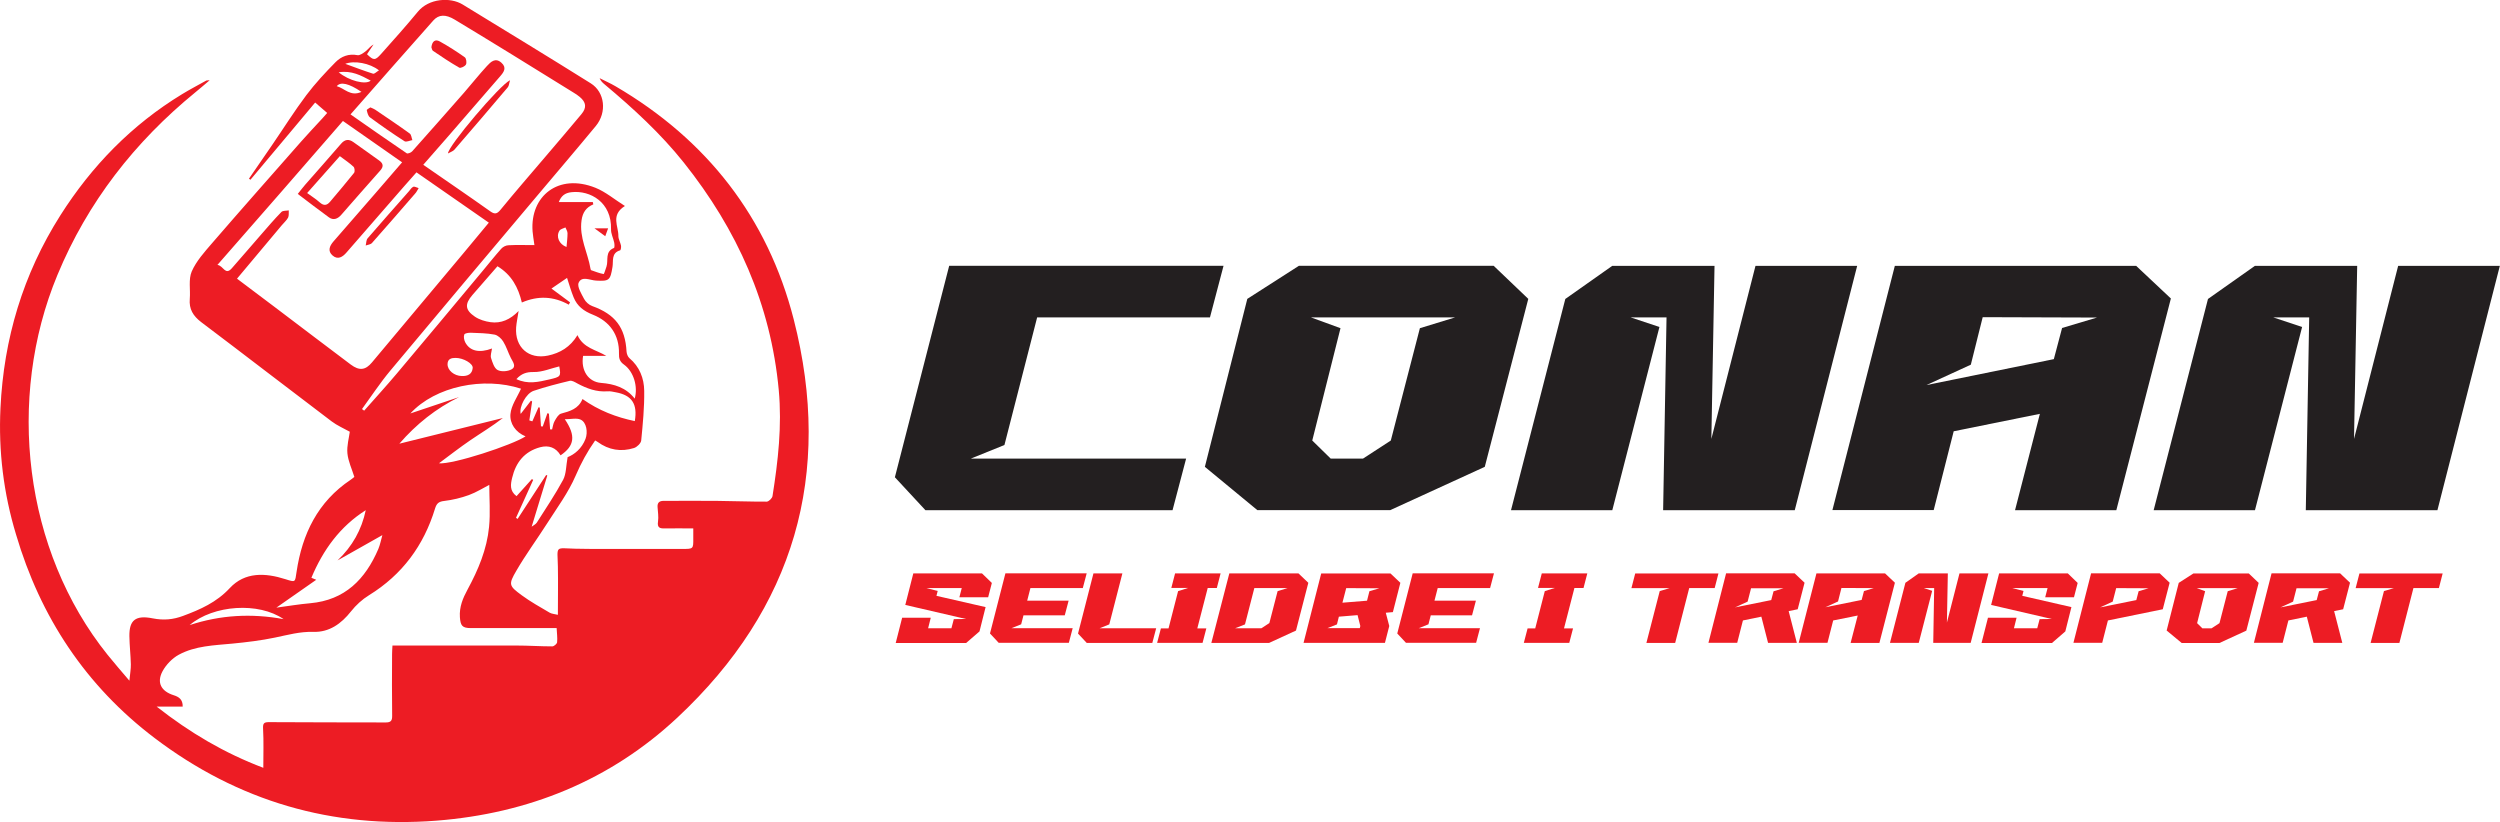 <svg xmlns="http://www.w3.org/2000/svg" id="Layer_2" data-name="Layer 2" viewBox="0 0 324.04 106.56"><defs><style>      .cls-1 {        fill: #231f20;      }      .cls-1, .cls-2 {        stroke-width: 0px;      }      .cls-2 {        fill: #ed1c24;      }    </style></defs><g id="Layer_1-2" data-name="Layer 1"><g><g><path class="cls-2" d="M27.18,10.4c-.7.59-1.26,1.08-1.84,1.55-7.89,6.45-13.98,14.25-17.9,23.7-6.64,15.99-4.37,35.68,6.51,49.23.84,1.05,1.74,2.07,2.82,3.35.09-.91.2-1.52.19-2.12-.03-1.22-.17-2.44-.19-3.67-.02-2.04.78-2.74,3.03-2.29,1.42.28,2.64.16,3.93-.32,2.23-.83,4.33-1.75,6.05-3.6,1.97-2.12,4.61-1.99,7.21-1.16,1.33.42,1.25.43,1.45-.95.73-4.91,2.75-9.09,7.02-11.94.19-.13.36-.28.47-.36-.33-1.06-.8-2.04-.9-3.06-.09-.99.21-2.01.31-2.8-.81-.45-1.65-.81-2.35-1.34-5.65-4.27-11.25-8.6-16.9-12.86-1.05-.8-1.61-1.69-1.49-3.03.1-1.19-.19-2.51.25-3.54.59-1.35,1.65-2.52,2.63-3.66,3.82-4.42,7.69-8.79,11.55-13.18.9-1.02,1.84-2.01,2.76-3.01.22-.24.42-.48.62-.7-.54-.47-1.01-.87-1.56-1.35-2.77,3.3-5.58,6.66-8.39,10.01-.06-.05-.13-.1-.19-.14,1.02-1.48,2.05-2.97,3.06-4.45,1.46-2.13,2.83-4.32,4.38-6.38,1.15-1.52,2.46-2.93,3.8-4.29.73-.73,1.69-1.11,2.82-.89.31.06.75-.26,1.06-.5.34-.27.59-.65,1.03-.89-.28.43-.57.85-.85,1.27.86.82,1.04.84,1.82-.03,1.61-1.81,3.23-3.61,4.77-5.48,1.42-1.73,4.19-1.92,5.8-.94,5.54,3.39,11.1,6.77,16.61,10.22,1.84,1.15,2.12,3.76.66,5.53-2.56,3.1-5.18,6.16-7.77,9.24-6.29,7.48-12.6,14.95-18.86,22.46-1.32,1.58-2.46,3.32-3.68,4.99.09.07.18.14.28.21,1.41-1.6,2.86-3.18,4.23-4.81,3.72-4.41,7.41-8.85,11.11-13.28.81-.97,1.59-1.96,2.43-2.9.21-.24.6-.44.92-.45,1.08-.06,2.16-.02,3.38-.02-.11-.77-.2-1.28-.24-1.79-.34-4.57,3.36-7.56,8.15-5.64,1.32.53,2.45,1.5,3.82,2.36-1.89,1.18-.82,2.62-.85,3.89,0,.41.26.82.34,1.24.04.2-.02.59-.12.62-1.17.34-.85,1.39-.98,2.14-.28,1.74-.42,1.88-2.13,1.78-.78-.04-1.86-.64-2.26.28-.22.51.36,1.43.71,2.1.21.39.63.77,1.05.92,2.98,1.07,4.28,2.78,4.45,5.9.02.29.16.67.37.85,1.32,1.11,1.9,2.62,1.92,4.23.03,2.15-.18,4.31-.39,6.45-.04.36-.55.85-.93.97-1.68.53-3.28.26-4.72-.79-.1-.08-.22-.13-.32-.19-1.02,1.45-1.83,2.94-2.53,4.57-.95,2.2-2.42,4.18-3.72,6.22-1.3,2.04-2.75,4-3.96,6.09-1.05,1.8-.97,1.96.7,3.19,1.14.84,2.39,1.53,3.61,2.25.26.15.6.17,1.07.28,0-2.18.04-4.23,0-6.27-.07-2.75-.41-2.37,2.27-2.3,2.23.05,4.46.03,6.68.03,2.39,0,4.77,0,7.16,0,1.45,0,1.45.02,1.44-1.39,0-.39,0-.78,0-1.27-1.32,0-2.51-.02-3.7,0-.65.02-.99-.1-.87-.89.09-.61-.02-1.26-.06-1.89-.04-.57.26-.79.77-.79,2.28,0,4.56-.02,6.85,0,2.18.02,4.35.11,6.53.1.26,0,.71-.44.75-.72.72-4.55,1.24-9.1.81-13.74-1.03-11.12-5.4-20.82-12.3-29.48-3.02-3.79-6.57-7.04-10.27-10.14-.25-.21-.5-.43-.65-.81.69.35,1.39.66,2.06,1.05,11.83,6.92,19.72,17.01,23.1,30.22,5.13,20.05.06,37.47-15.09,51.62-8.71,8.14-19.32,12.42-31.21,13.35-13.52,1.05-25.74-2.52-36.54-10.71-8.92-6.76-14.8-15.67-17.96-26.38C.46,63.95-.21,58.45.06,52.9c.42-8.97,2.92-17.35,7.76-24.98,4.08-6.43,9.27-11.75,15.79-15.72,1.02-.62,2.07-1.17,3.11-1.75.07-.04.18-.02.46-.05ZM63.45,62.83c-.79.4-1.69.98-2.68,1.34-1.02.37-2.1.63-3.18.76-.71.08-.99.3-1.2.98-1.46,4.79-4.25,8.58-8.56,11.24-.88.54-1.69,1.28-2.33,2.09-1.27,1.61-2.83,2.73-4.89,2.66-1.74-.05-3.32.4-4.97.74-1.81.38-3.67.6-5.51.78-2.38.23-4.82.28-6.97,1.45-.84.46-1.63,1.28-2.09,2.13-.8,1.49-.17,2.6,1.44,3.11.64.2,1.2.53,1.17,1.48h-3.37c4.32,3.39,8.76,6.01,13.82,7.93,0-1.78.06-3.41-.03-5.04-.04-.74.1-.89.83-.88,5.02.04,10.05.02,15.07.04.66,0,.84-.22.83-.87-.04-2.66-.02-5.32-.01-7.98,0-.35.03-.7.05-1.12.44,0,.76,0,1.09,0,4.99,0,9.98-.01,14.97,0,1.56,0,3.11.11,4.66.11.22,0,.6-.33.62-.53.06-.58-.03-1.17-.06-1.84-.48,0-.9,0-1.33,0-3.26,0-6.52.01-9.78,0-1.13,0-1.35-.31-1.43-1.42-.09-1.33.39-2.47,1-3.59,1.38-2.55,2.5-5.2,2.78-8.1.18-1.82.03-3.67.03-5.46ZM28.19,34.34c.77.09.99,1.41,1.85.44,1.27-1.44,2.52-2.91,3.78-4.35.87-1,1.73-2.01,2.66-2.96.19-.19.63-.14.95-.2-.02.32.04.68-.09.94-.2.37-.55.66-.82.99-1.92,2.28-3.83,4.57-5.8,6.92,1.67,1.25,3.28,2.46,4.89,3.68,3.28,2.48,6.56,4.98,9.85,7.45,1.13.85,1.92.72,2.75-.27,3.93-4.71,7.88-9.4,11.81-14.1,1.1-1.31,2.18-2.63,3.34-4.02-3.2-2.23-6.29-4.38-9.38-6.52-.6.68-1.11,1.25-1.61,1.82-2.49,2.86-4.97,5.72-7.46,8.57-.5.58-1.12.98-1.8.39-.67-.58-.4-1.23.11-1.82,1.81-2.07,3.61-4.15,5.42-6.23,1.14-1.32,2.28-2.64,3.48-4.03-2.61-1.83-5.13-3.59-7.67-5.36-2.74,3.15-5.4,6.22-8.06,9.27-2.69,3.08-5.38,6.15-8.21,9.39ZM45.45,14.84c2.42,1.69,4.83,3.38,7.27,5.03.12.08.55-.08.7-.25,2.25-2.52,4.49-5.06,6.72-7.6,1-1.15,1.95-2.35,2.98-3.47.48-.52,1.08-1.12,1.86-.43.74.65.33,1.22-.17,1.79-2.2,2.53-4.39,5.08-6.59,7.61-1.1,1.27-2.21,2.53-3.36,3.84,2.96,2.05,5.84,4.01,8.67,6.02.61.44.9.35,1.36-.21,1.87-2.28,3.8-4.51,5.71-6.75,1.59-1.87,3.19-3.73,4.76-5.62.71-.85.62-1.54-.22-2.24-.25-.21-.53-.4-.82-.57-2.65-1.65-5.31-3.29-7.97-4.93-2.46-1.51-4.93-3.02-7.4-4.51-1.19-.72-2.08-.69-2.8.12-3.55,4-7.08,8.02-10.71,12.15ZM75.58,46.12c-.32,1.87.66,3.38,2.32,3.51,1.73.14,3.24.6,4.37,2.04.44-1.55-.13-3.51-1.39-4.41-.55-.39-.67-.81-.65-1.42.05-2.45-1.21-4.18-3.36-5.04-1.22-.48-2.05-1.11-2.52-2.26-.32-.78-.55-1.6-.85-2.52-.68.46-1.43.98-2.02,1.38.87.65,1.64,1.22,2.41,1.79-.06.1-.11.2-.17.3-1.96-1.09-3.97-1.19-6.08-.28-.46-1.95-1.33-3.59-3.16-4.7-1.08,1.24-2.17,2.48-3.25,3.73-1.01,1.17-.96,1.94.33,2.81.58.39,1.32.61,2.02.71,1.36.19,2.55-.33,3.64-1.45-.13.87-.27,1.48-.32,2.11-.19,2.58,1.61,4.2,4.13,3.67,1.56-.33,2.89-1.1,3.82-2.65.76,1.69,2.42,1.89,3.74,2.69h-3ZM56.88,60.05c1.81.18,9.51-2.36,11.24-3.49-1.31-.54-2.06-1.67-1.96-2.88.1-1.14.89-2.21,1.37-3.3-4.83-1.57-11.08-.33-14.34,3.21,2.19-.74,4.25-1.43,6.31-2.12-3,1.48-5.54,3.5-7.74,6.04,4.47-1.11,8.95-2.22,13.42-3.33-1.39,1.08-2.84,1.94-4.23,2.89-1.39.95-2.72,1.99-4.07,2.99ZM47.42,66.12c-3.35,2.12-5.54,5.15-7.06,8.77.23.1.42.17.63.26-1.71,1.2-3.38,2.36-5.17,3.61,1.58-.21,2.98-.45,4.38-.57,4.51-.4,7.16-3.11,8.84-7.04.23-.55.34-1.15.52-1.79-2.04,1.15-3.93,2.22-5.81,3.28,1.92-1.82,3.13-3.98,3.66-6.53ZM73.56,59.26c.9-.35,1.85-1.12,2.33-2.37.33-.88.13-2.15-.63-2.5-.52-.24-1.24-.05-2.05-.05,1.46,2.16,1.25,3.45-.55,4.68-.61-1.02-1.54-1.35-2.65-1.05-2.04.55-3.16,1.98-3.63,3.97-.2.84-.35,1.68.57,2.37.68-.76,1.34-1.48,1.99-2.21.06.03.11.07.17.1-.74,1.64-1.49,3.28-2.23,4.92.07.05.14.09.21.14,1.23-1.9,2.47-3.79,3.7-5.69l.15.06c-.67,2.19-1.34,4.39-2.03,6.64.25-.19.52-.31.66-.52,1.17-1.84,2.39-3.65,3.42-5.56.41-.78.37-1.79.58-2.94ZM70.11,55.26c.08,0,.16.01.24.02.2-.57.4-1.14.6-1.72.07.02.13.04.2.06.05.68.1,1.36.15,2.04h.26c.1-.36.14-.77.33-1.09.21-.37.49-.87.84-.96,1.14-.31,2.25-.61,2.77-1.89,2.11,1.49,4.36,2.36,6.78,2.86.38-2.22-.38-3.35-2.45-3.73-.36-.07-.73-.16-1.08-.13-1.42.11-2.68-.36-3.9-1.01-.31-.17-.71-.42-1-.35-1.58.38-3.15.78-4.69,1.3-.97.33-1.9,2.07-1.67,2.99.47-.61.9-1.16,1.33-1.72l.15.11c-.12.82-.24,1.63-.36,2.45.13.04.26.08.39.12.27-.61.53-1.21.8-1.82.05.01.11.03.16.04l.16,2.45ZM76.84,26.19c.02.1.04.2.06.3-.93.39-1.38,1.06-1.52,2.05-.33,2.25.81,4.2,1.16,6.3.01.06.04.16.08.18.54.19,1.07.4,1.62.5.06.01.25-.63.37-.97.27-.82-.23-1.94.97-2.41.09-.04.08-.47.03-.7-.12-.58-.43-1.15-.41-1.72.1-3.5-2.69-5.08-5.12-4.81-.88.09-1.35.5-1.65,1.28h4.42ZM63.77,45.17c-.06.47-.23.9-.12,1.24.18.57.41,1.32.85,1.55.47.25,1.32.19,1.81-.09.65-.36.17-.96-.09-1.46-.36-.7-.58-1.48-1-2.15-.24-.39-.7-.81-1.12-.89-1-.19-2.04-.2-3.06-.24-.3-.01-.8.06-.86.23-.11.28-.03.72.12,1.01.6,1.14,1.82,1.42,3.47.8ZM36.76,80.25c-3.23-2.24-9.09-1.85-12.18.77,4-1.31,8-1.54,12.18-.77ZM66.93,49.14c1.48.7,2.86.37,4.28.04,1.44-.34,1.53-.37,1.28-1.69-1.1.26-2.2.75-3.3.73-.97-.02-1.62.22-2.26.92ZM59.87,48.74c.74.02,1.33-.23,1.4-1.05.05-.57-1.21-1.3-2.22-1.3-.53,0-1.02.11-1.04.79-.03.81.86,1.55,1.86,1.56ZM44.74,8.27c1.24.45,2.41.9,3.61,1.28.18.06.48-.26.77-.43-1.17-.94-3.24-1.31-4.38-.84ZM43.9,9.37c1.31,1.1,3.51,1.66,4.15,1.08-1.26-.67-2.47-1.34-4.15-1.08ZM73.43,32.01c.05-.59.13-1.18.13-1.78,0-.25-.17-.5-.27-.75-.26.13-.63.2-.77.41-.5.79-.03,1.78.9,2.12ZM46.85,11.91c-1.63-1.1-2.71-1.35-3.2-.74,1.01.27,1.77,1.39,3.2.74Z"></path><path class="cls-2" d="M38.6,25.13c.38-.47.65-.84.95-1.18,1.55-1.77,3.11-3.52,4.64-5.3.51-.6,1.02-.66,1.63-.22,1.11.79,2.21,1.58,3.32,2.37.53.38.62.77.14,1.31-1.7,1.9-3.37,3.83-5.06,5.75-.44.5-1,.74-1.59.31-1.34-.97-2.64-1.98-4.03-3.03ZM39.81,25.02c.6.44,1.16.79,1.64,1.22.52.46.92.4,1.34-.1,1.04-1.24,2.1-2.47,3.1-3.73.13-.16.08-.65-.06-.79-.52-.49-1.13-.89-1.78-1.38-1.41,1.59-2.76,3.12-4.24,4.78Z"></path><path class="cls-2" d="M54.26,24.39c-.2.32-.28.51-.41.65-1.87,2.16-3.74,4.32-5.64,6.46-.17.19-.53.22-.81.32.08-.31.06-.71.25-.93,1.77-2.06,3.58-4.08,5.37-6.12.17-.2.32-.46.55-.56.15-.07.4.09.69.17Z"></path><path class="cls-2" d="M66.11,10.4c-.13.41-.13.72-.29.91-2.29,2.71-4.6,5.41-6.92,8.09-.18.21-.51.3-.83.49-.05-.9,6.75-8.92,8.04-9.49Z"></path><path class="cls-2" d="M48.01,13.92c.26.12.45.18.61.29,1.5,1.02,3.02,2.03,4.49,3.1.21.15.23.56.34.85-.34.06-.79.28-1.01.15-1.53-.98-3.02-2.02-4.49-3.1-.24-.18-.34-.6-.41-.93-.02-.08.3-.25.46-.36Z"></path><path class="cls-2" d="M55.92,6.1c.09-.72.47-1.07,1.08-.73,1.12.62,2.21,1.32,3.25,2.06.19.14.27.71.14.94-.13.23-.69.5-.86.4-1.17-.67-2.29-1.42-3.41-2.18-.13-.09-.15-.35-.21-.49Z"></path><path class="cls-2" d="M78.45,30.62c-.52-.38-.88-.65-1.39-1.02h1.76c-.12.32-.22.6-.37,1.02Z"></path></g><g><path class="cls-1" d="M123.04,34.45h35.55l-1.76,6.69h-22.4l-4.24,16.54-4.35,1.76h27.9l-1.76,6.69h-32.03l-3.96-4.27,7.04-27.41Z"></path><path class="cls-1" d="M156.17,60.51l5.5-21.77,6.69-4.29h25.24l4.49,4.29-5.64,21.77-12.25,5.61h-17.23l-6.8-5.61ZM176.67,59.44l3.6-2.34,3.77-14.56,4.57-1.4h-18.69l3.83,1.4-3.66,14.56,2.39,2.34h4.18Z"></path><path class="cls-1" d="M216.03,41.14h-4.68l3.74,1.24-6.11,23.75h-13.13l7.04-27.38,6.08-4.29h13.26l-.41,22.43,5.72-22.43h13.18l-8.09,31.67h-17.06l.44-24.99Z"></path><path class="cls-1" d="M276.87,34.45l4.51,4.24-7.07,27.44h-13.13l3.22-12.49-11.17,2.26-2.59,10.21h-13.13l8.09-31.65h31.26ZM267.29,42.51l4.51-1.35-14.81-.05-1.54,6.16-5.75,2.64,16.51-3.36,1.07-4.04Z"></path><path class="cls-1" d="M299.33,41.14h-4.68l3.74,1.24-6.11,23.75h-13.13l7.04-27.38,6.08-4.29h13.26l-.41,22.43,5.72-22.43h13.18l-8.09,31.67h-17.06l.44-24.99Z"></path></g><g><path class="cls-2" d="M116.91,80.07h3.73l-.34,1.36h3.02s.31-1.18.31-1.18l1.57-.02-7.86-1.82,1.04-4.09h8.9l1.28,1.24-.48,1.86h-3.73l.31-1.2h-4.59l1.47.38-.16.63,6.37,1.46-.79,3.15-1.73,1.5h-9.13l.83-3.26Z"></path><path class="cls-2" d="M140.85,74.32l-.5,1.9h-6.79l-.42,1.64h5.37l-.5,1.9h-5.35l-.3,1.16-1.25.5h7.93l-.5,1.9h-9.09l-1.13-1.21,2-7.8h10.53Z"></path><path class="cls-2" d="M141.75,74.32h3.73l-1.7,6.61-1.25.5h7.33l-.5,1.9h-8.5l-1.13-1.21,2-7.8Z"></path><path class="cls-2" d="M157.73,76.21h-1.19l-1.35,5.24h1.17l-.49,1.88h-5.89l.49-1.88h.99l1.24-4.83,1.29-.41h-2.17l.49-1.89h5.9l-.49,1.89Z"></path><path class="cls-2" d="M157.01,83.33l2.33-9.01h8.96l1.28,1.22-1.6,6.19-3.48,1.6h-7.48ZM162.58,76.23l-1.21,4.7-1.27.5h3.4l1.03-.67,1.07-4.14,1.3-.4h-4.31Z"></path><path class="cls-2" d="M180.23,74.33l1.28,1.21-.97,3.8-.92.08.45,1.72-.56,2.19h-10.55l2.29-9h8.99ZM175.97,79.73l-2.43.2-.25,1-1.24.49h4.2s.07-.28.07-.28l-.36-1.42ZM178.79,76.25l-4.3-.02-.49,1.89,3.19-.26.31-1.23,1.29-.38Z"></path><path class="cls-2" d="M193.64,74.32l-.5,1.9h-6.79l-.42,1.64h5.37l-.5,1.9h-5.35l-.3,1.16-1.25.5h7.93l-.5,1.9h-9.09l-1.13-1.21,2-7.8h10.53Z"></path><path class="cls-2" d="M205.26,76.21h-1.19l-1.35,5.24h1.17l-.49,1.88h-5.89l.49-1.88h.99l1.24-4.83,1.29-.41h-2.17l.49-1.89h5.9l-.49,1.89Z"></path><path class="cls-2" d="M222.74,74.32l-.49,1.9h-3.3l-1.82,7.11h-3.73l1.73-6.72,1.29-.38h-4.96l.49-1.9h10.79Z"></path><path class="cls-2" d="M232.62,74.32l1.28,1.21-.89,3.44-1.17.24,1.06,4.12h-3.73l-.87-3.4-2.39.49-.74,2.9h-3.73l2.29-9.01h8.9ZM226.97,76.23l-.45,1.75-1.64.75,4.7-.95.3-1.14,1.29-.39h-4.21Z"></path><path class="cls-2" d="M244.33,74.32l1.28,1.21-2.01,7.8h-3.73l.92-3.55-3.18.64-.74,2.9h-3.73l2.3-9h8.89ZM242.89,76.23l-4.21-.02-.44,1.75-1.64.75,4.7-.95.3-1.15,1.28-.38Z"></path><path class="cls-2" d="M249.38,76.23l1.06.35-1.74,6.75h-3.73l2-7.79,1.73-1.22h3.77l-.12,6.38,1.63-6.38h3.75l-2.3,9.01h-4.85l.12-7.11h-1.33Z"></path><path class="cls-2" d="M257.65,80.07h3.73l-.34,1.36h3.02s.31-1.18.31-1.18l1.57-.02-7.86-1.82,1.04-4.09h8.9l1.28,1.24-.48,1.86h-3.73l.31-1.2h-4.59l1.47.38-.16.63,6.37,1.46-.79,3.15-1.73,1.5h-9.13l.83-3.26Z"></path><path class="cls-2" d="M279.94,74.32l1.28,1.21-.89,3.44-7.11,1.45-.74,2.9h-3.73l2.29-9.01h8.9ZM274.29,76.23l-.45,1.75-1.64.75,4.7-.95.3-1.15,1.29-.38-4.21-.02Z"></path><path class="cls-2" d="M280.83,81.74l1.57-6.19,1.9-1.22h7.18l1.28,1.22-1.6,6.19-3.48,1.6h-4.9l-1.93-1.6ZM287.68,80.77l1.07-4.14,1.3-.4h-5.32l1.09.4-1.04,4.14.68.67h1.19l1.03-.67Z"></path><path class="cls-2" d="M303.32,74.32l1.28,1.21-.89,3.44-1.17.24,1.06,4.12h-3.73l-.87-3.4-2.39.49-.74,2.9h-3.73l2.29-9.01h8.9ZM297.67,76.23l-.45,1.75-1.64.75,4.7-.95.3-1.14,1.29-.39h-4.21Z"></path><path class="cls-2" d="M316.61,74.32l-.49,1.9h-3.3l-1.82,7.11h-3.73l1.73-6.72,1.29-.38h-4.96l.49-1.9h10.79Z"></path></g></g></g></svg>